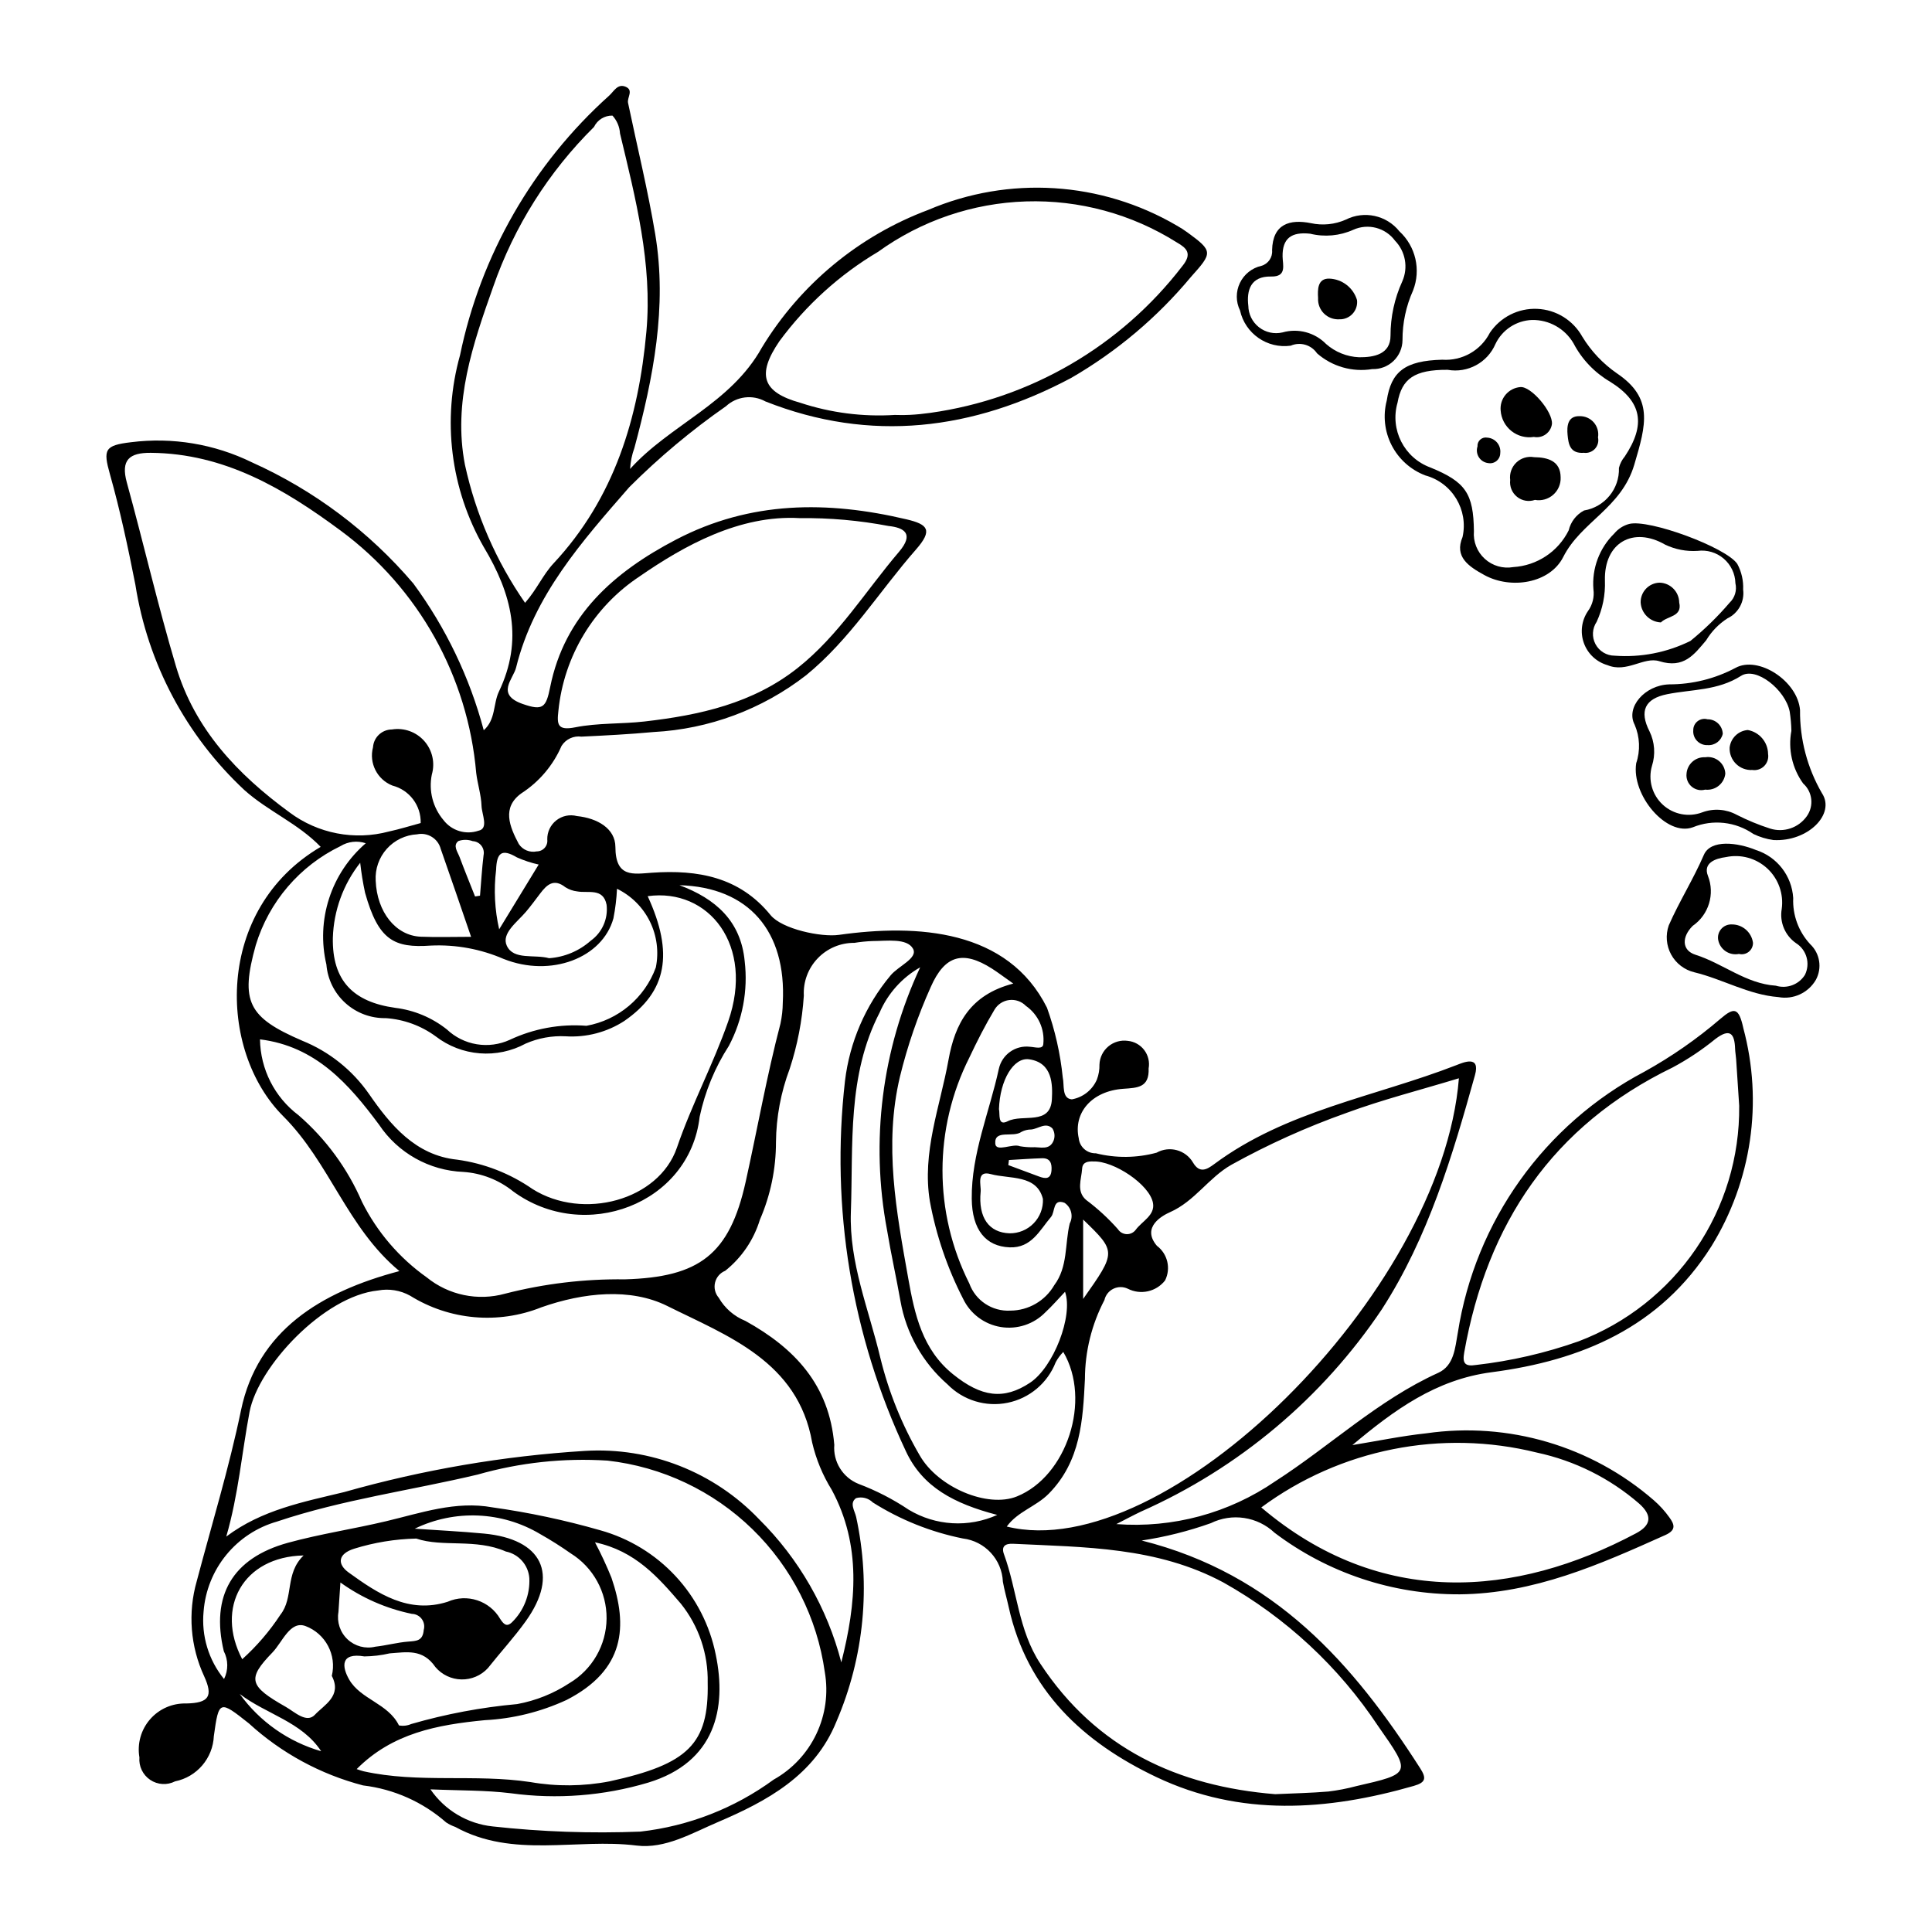 <?xml version="1.0" encoding="UTF-8"?>
<!-- Uploaded to: ICON Repo, www.iconrepo.com, Generator: ICON Repo Mixer Tools -->
<svg fill="#000000" width="800px" height="800px" version="1.1" viewBox="144 144 512 512" xmlns="http://www.w3.org/2000/svg">
 <g>
  <path d="m439.83 547.9c14.941 1.137 29.82-2.875 42.164-11.367 14.52-9.336 27.168-21.473 43.133-28.707 4.254-1.93 4.488-6.684 5.203-10.617h0.004c4.617-29.586 22.953-55.246 49.445-69.199 7.176-3.973 13.93-8.668 20.156-14.016 3.637-3.113 4.856-3.019 6.055 2.422h-0.004c5.285 19.629 2.227 40.566-8.449 57.863-13.582 21.527-34.473 30.273-58.27 33.379-14.766 1.926-25.848 10.059-36.875 19.305 6.527-1.059 13.023-2.418 19.586-3.121h0.004c21.73-3.129 43.746 3.356 60.312 17.758 1.547 1.348 2.93 2.871 4.121 4.543 1.25 1.754 1.953 3.293-1.062 4.648-17.469 7.84-34.797 15.547-54.617 15.723v-0.004c-17.668 0.07-34.867-5.66-48.961-16.316-2.219-2.094-5.023-3.461-8.043-3.914-3.016-0.457-6.102 0.023-8.84 1.371-5.949 2.117-12.09 3.656-18.336 4.598 35.273 8.859 56.098 32.703 73.797 60.34 1.703 2.656 1.512 3.773-1.695 4.695-22.992 6.606-45.984 8.188-68.145-2.316-19.402-9.195-34.34-22.961-39.207-45.125-0.488-2.227-1.137-4.422-1.531-6.664v-0.004c-0.254-5.902-4.742-10.754-10.609-11.465-8.469-1.703-16.559-4.938-23.863-9.551-1.16-1.152-2.852-1.59-4.43-1.145-1.828 1.32-0.371 3.297 0.016 4.988 3.949 18.184 2.121 37.145-5.231 54.234-5.766 14.277-18.379 21.074-31.469 26.66-6.824 2.91-13.922 7.133-21.488 6.191-15.977-1.992-32.73 3.488-48.012-4.918v-0.004c-0.859-0.297-1.68-0.695-2.441-1.195-6.18-5.426-13.859-8.848-22.027-9.816-11.273-2.934-21.664-8.574-30.262-16.438-7.777-6.168-7.969-6.203-9.281 3.324h-0.004c-0.246 5.898-4.484 10.867-10.273 12.035-2.106 1.078-4.633 0.926-6.594-0.395-1.965-1.32-3.059-3.602-2.859-5.957-0.621-3.613 0.41-7.316 2.816-10.082 2.402-2.769 5.922-4.312 9.586-4.203 6.062-0.121 7.164-1.918 4.769-7.184-3.672-7.898-4.375-16.855-1.977-25.23 3.988-15.074 8.547-29.953 11.738-45.324 4.352-20.953 20.945-31.297 41.969-36.848-13.902-11.543-18.387-28.648-30.812-41.074-17.383-17.375-18.191-54.82 9.949-71.348-5.957-6.199-13.93-9.422-20.211-15.051-15.449-14.402-25.625-33.57-28.898-54.438-1.941-9.836-4.023-19.621-6.734-29.242-1.848-6.555-1.438-7.684 5.602-8.508 10.961-1.379 22.082 0.473 32.008 5.328 16.473 7.394 31.094 18.367 42.797 32.121 8.59 11.68 14.918 24.867 18.652 38.879 3.203-2.809 2.481-7.019 4.019-10.238 6.516-13.645 3.461-25.844-4-38.281h-0.004c-8.828-15.422-11.098-33.742-6.305-50.855 5.477-26.555 19.316-50.656 39.492-68.773 1.297-1.148 2.258-3.324 4.445-2.363 2.125 0.934 0.297 2.836 0.594 4.258 2.418 11.586 5.254 23.102 7.199 34.766 3.223 19.316-0.523 38.094-5.519 56.684v-0.004c-0.648 1.789-1.031 3.66-1.137 5.559 10.664-11.812 26.598-17.211 34.91-32.137v-0.004c10.188-16.773 25.723-29.633 44.105-36.508 21.387-9.129 45.836-7.578 65.898 4.176 0.996 0.559 1.953 1.176 2.871 1.852 6.793 4.953 6.547 5.371 0.836 11.75-8.922 10.715-19.664 19.77-31.73 26.754-25.926 13.801-53.094 17.293-81.039 6.223h0.004c-3.394-1.871-7.609-1.355-10.453 1.281-9.16 6.383-17.738 13.566-25.637 21.461-12.48 14.332-25.262 28.645-29.984 47.816-0.738 2.996-5.477 7.102 1.766 9.625 5.356 1.867 6.18 0.949 7.273-4.484 3.82-18.984 16.879-30.473 33.348-39.074 19.715-10.297 40.141-10.316 61.117-5.367 5.656 1.336 7.004 2.836 2.453 8.02-9.73 11.09-17.477 23.836-29.156 33.344v-0.004c-11.605 8.992-25.68 14.227-40.34 14.996-6.359 0.59-12.742 0.922-19.125 1.223v0.004c-2.098-0.301-4.168 0.668-5.289 2.465-2.227 5.141-5.926 9.504-10.629 12.547-5.25 3.75-3.148 8.82-0.695 13.438 1.035 1.566 2.922 2.34 4.762 1.957 0.805 0 1.57-0.344 2.102-0.945 0.531-0.602 0.781-1.402 0.684-2.199-0.047-1.969 0.832-3.844 2.375-5.066 1.543-1.223 3.57-1.648 5.477-1.152 5.496 0.562 10.18 3.344 10.199 8.176 0.031 8.242 4.727 7.184 9.746 6.836 12.098-0.84 23.164 1.129 31.363 11.219 3.035 3.734 13.449 5.914 18.102 5.258 20.883-2.949 44.781-1.441 55.156 19.281h0.004c2.141 5.977 3.547 12.191 4.184 18.508 0.465 2.027-0.32 5.574 2.41 5.797 2.957-0.52 5.453-2.496 6.641-5.254 0.48-1.27 0.711-2.621 0.676-3.977 0.07-1.867 0.934-3.613 2.367-4.809s3.309-1.727 5.156-1.461c1.73 0.172 3.309 1.062 4.352 2.449 1.047 1.391 1.465 3.148 1.156 4.859 0.199 5.102-2.969 5.129-6.688 5.391-8.469 0.59-13.305 6.441-11.832 13.117 0.234 2.309 2.215 4.047 4.535 3.977 5.289 1.32 10.832 1.266 16.094-0.16 3.391-1.898 7.672-0.742 9.645 2.602 1.777 3.031 3.742 1.82 5.617 0.43 19.148-14.234 42.645-17.852 64.188-26.23 1.832-0.711 6.43-2.75 4.918 2.676-5.992 21.504-12.402 42.977-24.602 61.918h0.004c-15.812 23.598-37.984 42.23-63.953 53.738-2.191 1.047-4.332 2.199-6.496 3.301zm-72.875 36.645c3.957-15.617 5.402-30.996-2.539-45.73v0.004c-2.398-3.867-4.148-8.098-5.184-12.531-3.742-21.539-22.508-28.273-38.398-36.191-9.715-4.84-22.137-3.606-33.391 0.363h0.004c-11.414 4.555-24.316 3.41-34.754-3.082-2.586-1.441-5.598-1.93-8.512-1.387-14.348 1.453-31.773 20.145-34.047 32.176-2.051 10.863-2.949 21.945-6.172 33.043 9.426-7.113 20.488-9.188 31.223-11.789 20.816-5.914 42.211-9.574 63.809-10.918 17.312-1.059 34.211 5.574 46.184 18.121 10.535 10.453 18.059 23.555 21.777 37.922zm163.67-154.79c-10.363 3.148-20.305 5.672-29.871 9.203l-0.004 0.004c-10.512 3.731-20.699 8.324-30.453 13.734-6.027 3.438-9.664 9.637-16.238 12.547-1.816 0.805-7.734 3.875-3.469 8.906l-0.004-0.004c2.848 2.133 3.762 6 2.172 9.184-2.348 3.008-6.496 3.926-9.895 2.188-1.207-0.57-2.609-0.566-3.809 0.02-1.203 0.582-2.074 1.684-2.367 2.984-3.379 6.457-5.152 13.633-5.168 20.918-0.539 10.852-1.09 21.77-9.574 30.395-3.379 3.434-8.254 4.719-11.141 8.715 42.09 10.441 115.29-61.707 119.82-118.79zm-275.14-67.641c0.125-4.652-2.984-8.773-7.492-9.93-4.043-1.594-6.254-5.961-5.141-10.164 0.18-2.637 2.363-4.688 5.008-4.703 3.199-0.516 6.441 0.641 8.586 3.07 2.144 2.43 2.894 5.789 1.988 8.898-0.867 4.281 0.277 8.723 3.102 12.055 2.16 2.824 5.887 3.957 9.254 2.812 2.793-0.555 0.895-4.312 0.82-6.578-0.094-2.922-1.062-5.805-1.41-8.73-2.199-25.578-15.289-48.977-35.934-64.234-14.953-11.074-30.77-20.457-50.312-20.609-5.644-0.043-8 1.852-6.344 7.871 4.461 16.199 8.23 32.602 13.023 48.699 4.953 16.633 16.223 28.562 30.055 38.691v0.004c7.551 5.652 17.273 7.527 26.383 5.09 2.852-0.617 5.644-1.496 8.414-2.242zm-14.551 5.356h-0.004c-2.238-0.754-4.699-0.473-6.711 0.77-10.809 5.227-18.941 14.734-22.434 26.223-4.195 14.977-2.012 19.176 12.289 25.324h-0.004c7.156 2.883 13.312 7.793 17.719 14.125 5.688 8.219 12.285 16.258 23.34 17.41 7.195 0.984 14.055 3.656 20.016 7.801 13.355 8.395 33.461 2.996 38.25-10.996 3.922-11.461 9.625-22.098 13.574-33.406 7.062-20.207-5.144-35.461-21.324-33.223 6.981 15.18 5.074 25.285-6.164 33.047h0.008c-4.621 3.004-10.086 4.438-15.586 4.086-3.637-0.191-7.266 0.473-10.602 1.934-3.727 2.019-7.961 2.914-12.188 2.574-4.227-0.336-8.266-1.891-11.625-4.477-3.875-2.844-8.477-4.523-13.273-4.848-3.938 0.078-7.754-1.352-10.676-3.992s-4.727-6.297-5.043-10.223c-1.367-5.797-1.117-11.859 0.723-17.523s5.199-10.715 9.711-14.605zm-37.559 221.49c1.156-2.324 1.137-5.066-0.062-7.371-3.512-14.656 2.219-24.688 17.051-28.75 8.523-2.336 17.32-3.644 25.93-5.691 9.297-2.207 18.473-5.457 28.211-3.68h-0.004c9.672 1.355 19.234 3.391 28.621 6.086 7.629 2.133 14.523 6.336 19.914 12.145s9.07 12.992 10.637 20.762c2.984 14.262-0.109 28.551-17.914 33.961h-0.004c-11.785 3.512-24.184 4.473-36.367 2.812-6.773-0.832-13.664-0.699-21.312-1.035 3.789 5.535 9.816 9.125 16.484 9.824 13.008 1.434 26.105 1.891 39.18 1.371 12.758-1.449 24.918-6.191 35.281-13.77 4.934-2.758 8.887-6.981 11.316-12.086 2.43-5.106 3.215-10.836 2.246-16.406-2.012-14.406-8.762-27.734-19.184-37.883-10.426-10.148-23.93-16.539-38.387-18.168-11.609-0.746-23.258 0.508-34.445 3.703-17.684 4.199-35.781 6.621-53.094 12.426l0.004 0.004c-5.305 1.496-10.016 4.586-13.508 8.852-3.488 4.262-5.586 9.492-6.012 14.984-0.621 6.449 1.324 12.887 5.418 17.91zm278.57 30.516c4.973-0.23 9.531-0.316 14.07-0.703l-0.004 0.004c2.481-0.301 4.938-0.773 7.352-1.418 14.734-3.379 14.668-3.348 5.914-15.848v0.004c-10.453-15.789-24.516-28.855-41.027-38.121-17.621-9.477-36.734-9.348-55.777-10.277-2.023-0.098-3.195 0.641-2.406 2.781 3.512 9.555 3.773 20.102 9.625 28.984 14.875 22.594 36.586 32.512 62.25 34.594zm-100.82-365.51c0.332 0 2.16 0.07 3.981-0.02 1.812-0.09 3.629-0.277 5.43-0.531 26.504-3.703 50.488-17.672 66.793-38.891 2.715-3.344 1.148-4.789-1.477-6.289-11.938-7.519-25.852-11.301-39.953-10.855-14.102 0.445-27.75 5.094-39.191 13.352-10.219 6.066-19.113 14.125-26.156 23.691-6.113 8.957-4.484 13.531 5.547 16.324 8.062 2.66 16.559 3.75 25.027 3.219zm-97.977 49.793c3.16-3.606 4.715-7.422 7.547-10.457 16.117-17.258 22.551-38.594 24.609-61.453 1.617-17.941-2.859-35.234-6.996-52.492v0.004c-0.105-1.758-0.812-3.426-2-4.727-2.078-0.043-3.992 1.133-4.894 3.012-12.02 11.883-21.152 26.367-26.703 42.332-5.402 15.238-10.715 30.617-7.496 47.191 2.856 13.125 8.27 25.559 15.934 36.59zm40.922 74.832c9.574 3.578 16.27 9.484 17.281 20.137 0.91 7.734-0.555 15.559-4.191 22.441-3.703 5.742-6.328 12.113-7.746 18.797-2.652 23.188-30.59 33.629-49.465 19.734v-0.004c-3.758-3.012-8.352-4.801-13.16-5.125-9.023-0.355-17.332-5.012-22.344-12.527-7.992-10.758-16.773-20.781-31.547-22.602h0.004c0.109 7.922 3.883 15.352 10.219 20.109 7.25 6.289 12.992 14.129 16.805 22.941 3.988 7.984 9.883 14.863 17.164 20.027 5.812 4.719 13.551 6.328 20.766 4.32 10.359-2.66 21.027-3.934 31.723-3.797 19.773-0.57 27.762-6.566 32.043-25.895 3.094-13.965 5.586-28.07 9.223-41.93h-0.004c0.383-1.789 0.586-3.613 0.605-5.441 1.02-19.027-9.047-30.668-27.375-31.188zm280.84 58.52c-0.219-3.324-0.508-7.875-0.816-12.426-0.062-0.91-0.238-1.812-0.27-2.723-0.137-4.019-1.309-5.574-5.184-2.652h-0.004c-3.531 2.883-7.332 5.418-11.348 7.57-31.832 15.438-49.191 41.332-55.258 75.566-0.484 2.738 0.113 3.769 3.117 3.289 9.281-1.055 18.414-3.16 27.219-6.277 12.617-4.793 23.461-13.34 31.066-24.488 7.609-11.148 11.613-24.363 11.473-37.859zm-196.63 108.36c-11.492-2.996-19.789-7.394-24.195-16.848-14.41-30.59-20.004-64.594-16.148-98.188 1.23-10.262 5.41-19.945 12.031-27.883 2.055-2.555 7.426-4.609 5.977-7.156-1.613-2.832-6.938-2.016-10.75-2.004-1.598 0.059-3.188 0.219-4.766 0.477-3.668-0.035-7.191 1.449-9.727 4.102-2.539 2.648-3.871 6.231-3.676 9.898-0.43 6.594-1.688 13.109-3.75 19.391-2.336 6.211-3.566 12.781-3.633 19.414 0.004 7.078-1.445 14.078-4.262 20.57-1.625 5.336-4.828 10.051-9.191 13.531-1.348 0.547-2.352 1.707-2.691 3.125-0.34 1.414 0.02 2.906 0.973 4.008 1.605 2.789 4.102 4.957 7.09 6.156 13.059 7.234 22.215 16.957 23.535 32.805h0.004c-0.367 4.492 2.238 8.699 6.422 10.379 4.684 1.762 9.148 4.059 13.305 6.848 7.117 4.281 15.883 4.797 23.453 1.375zm-52.348-264.16c-15.941-0.922-30.684 7.332-42.391 15.414h0.004c-12.18 8.035-20.102 21.129-21.562 35.645-0.418 3.629-0.266 5.316 4.469 4.375 5.981-1.195 12.25-0.844 18.352-1.543 14.578-1.672 28.699-4.758 40.602-14.195 10.852-8.602 17.996-20.391 26.824-30.742 4.172-4.891 1.285-6.441-2.758-6.871-7.754-1.48-15.641-2.176-23.539-2.082zm122.32 262.18c31.523 26.75 67.301 23.887 99.328 6.844 4.016-2.137 4.371-4.703 0.805-7.871-7.742-6.711-17.055-11.359-27.078-13.508-25.301-6.289-52.086-0.961-73.055 14.535zm-239.73 69.34c0.664 0.211 1.234 0.445 1.828 0.578 14.57 3.234 29.523 0.645 44.152 2.852v-0.004c6.965 1.223 14.098 1.164 21.043-0.18 20.859-4.551 26.328-9.914 26-26.141v0.004c0.164-7.606-2.356-15.023-7.117-20.957-5.984-6.973-12.09-13.996-22.746-16.246 1.613 3.051 3.066 6.18 4.363 9.379 4.367 12.785 3.652 24.445-11.949 32.418v-0.004c-6.801 3.141-14.145 4.953-21.625 5.336-12.605 1.219-24.48 3.43-33.949 12.965zm149.34-212.48c-4.789 2.715-8.562 6.918-10.742 11.973-8.641 16.75-6.984 34.98-7.629 52.871-0.484 13.484 4.777 25.836 7.801 38.629h0.004c2.215 9.074 5.727 17.777 10.426 25.848 4.84 8.492 17.977 14.051 25.777 10.898 13.242-5.359 19.828-25.488 12.285-38.289h-0.004c-0.797 0.812-1.473 1.734-2.008 2.738-2.148 5.512-6.945 9.555-12.742 10.734-5.793 1.184-11.793-0.656-15.93-4.883-6.562-5.723-10.961-13.52-12.469-22.094-1.105-6.266-2.508-12.484-3.547-18.758-4.453-23.566-1.383-47.941 8.777-69.668zm-80.348-20.816c-0.125 2.629-0.441 5.25-0.949 7.832-2.902 10.543-16.602 15.734-29.07 10.773v0.004c-6.074-2.644-12.676-3.859-19.293-3.555-9.793 0.703-13.93-1.43-17.445-13.969h-0.004c-0.566-2.633-1-5.297-1.297-7.973-4.484 5.684-7.023 12.656-7.246 19.891-0.215 11.348 5.402 17 16.52 18.547v0.004c5.008 0.605 9.746 2.586 13.695 5.719 2.188 2.07 4.941 3.438 7.91 3.93 2.973 0.492 6.019 0.082 8.758-1.172 6.34-2.981 13.344-4.262 20.324-3.719 8.441-1.516 15.441-7.402 18.383-15.457 0.84-4.125 0.285-8.414-1.574-12.188-1.863-3.777-4.926-6.824-8.711-8.668zm105.02 25.125c-2.727-1.918-4.152-3.012-5.664-3.973-7.68-4.883-12.484-3.578-16.211 4.883-3.441 7.66-6.176 15.621-8.168 23.781-4.289 18.109-0.941 35.797 2.223 53.535 1.691 9.48 3.719 18.758 11.859 25.316 7.508 6.051 13.438 6.856 20.402 2.234 6.227-4.129 11.496-17.746 9.27-24.094-1.734 1.82-3.359 3.707-5.168 5.398v-0.004c-3.07 3.18-7.5 4.648-11.863 3.938-4.359-0.711-8.094-3.516-9.992-7.504-4.164-8.109-7.125-16.785-8.785-25.754-2.172-13.02 2.691-25.133 4.934-37.578 1.699-9.461 5.668-17.203 17.164-20.18zm-158.62 144.46c6.121 0.426 12.258 0.719 18.363 1.297 15.355 1.453 20.004 10.684 11.082 23.18-3.062 4.289-6.746 8.281-10.074 12.488-1.801 1.953-4.352 3.039-7.008 2.984-2.656-0.051-5.16-1.242-6.879-3.266-3.391-4.953-7.684-3.941-12.129-3.644-2.199 0.512-4.449 0.785-6.711 0.809-6.465-1.09-5.926 2.82-4.023 6.133 3.023 5.273 10.336 6.32 13.191 12.152 1.098 0.207 2.234 0.078 3.258-0.371 9.168-2.652 18.57-4.422 28.078-5.281 4.938-0.906 9.648-2.793 13.844-5.551 6.047-3.594 9.781-10.082 9.844-17.113 0.062-7.035-3.551-13.59-9.527-17.293-2.609-1.836-5.305-3.539-8.082-5.106-10.133-6.035-22.617-6.566-33.227-1.418zm157.84-57.785v-0.004c4.801-0.02 9.23-2.59 11.637-6.742 3.652-4.883 2.777-10.883 4.094-16.332l-0.004-0.004c1.027-1.914 0.43-4.297-1.379-5.5-3.188-1.199-2.434 2.406-3.57 3.746-3.027 3.562-5.172 8.289-10.973 8.062-6.348-0.246-9.953-4.684-10.035-12.887-0.117-11.961 4.699-22.961 7.176-34.41h0.004c0.824-3.785 4.391-6.32 8.238-5.856 1.254 0.055 3.465 0.82 3.547-0.746v-0.004c0.406-3.949-1.359-7.809-4.613-10.086-1.152-1.18-2.793-1.754-4.43-1.551-1.637 0.207-3.086 1.164-3.914 2.59-2.445 4.078-4.609 8.344-6.637 12.645-9.492 18.828-9.5 41.039-0.02 59.871 1.633 4.539 6.059 7.469 10.879 7.203zm-157.44 60.406-0.004-0.004c-5.586 0.125-11.129 1.031-16.465 2.691-4.289 1.355-4.551 4.062-1.445 6.305 7.746 5.598 15.887 11.023 26.215 7.758 5.137-2.273 11.16-0.301 13.961 4.57 0.887 1.34 1.695 2.231 3.121 0.844 3.125-3.062 4.793-7.316 4.582-11.684-0.258-3.484-2.809-6.367-6.234-7.055-7.996-3.523-16.727-1.051-23.734-3.43zm14.531-159.47c-2.773-8.047-5.356-15.668-8.031-23.258h-0.004c-0.703-2.773-3.465-4.496-6.262-3.91-3.09 0.16-5.988 1.551-8.051 3.856-2.062 2.309-3.117 5.34-2.934 8.43 0.328 8.297 5.293 14.578 11.941 14.848 4.234 0.172 8.48 0.031 13.336 0.031zm20.676 5.664c4.086-0.285 7.965-1.914 11.027-4.633 3.035-2.172 4.648-5.824 4.203-9.531-0.895-4.539-4.856-3.004-7.773-3.535-1.125-0.125-2.203-0.508-3.156-1.117-3.055-2.398-4.902-0.668-6.68 1.684-1.234 1.625-2.441 3.277-3.762 4.836-2.324 2.742-6.566 5.719-5.078 8.973 1.781 3.906 7.316 2.242 11.219 3.324zm-57.59 190.2c1.348-5.535-1.645-11.207-6.977-13.215-4.086-1.5-6.117 4.277-8.754 7.004-6.742 6.969-6.266 8.863 3.516 14.402 2.32 1.312 5.527 4.477 7.742 2.098 2.402-2.586 7.269-4.969 4.473-10.289zm-7.473-31.922c-16.086 0.328-23.445 13.867-16.266 27.5 3.856-3.473 7.25-7.426 10.098-11.762 3.633-4.594 1.137-10.898 6.168-15.738zm9.758 7.164c-0.227 3.383-0.371 5.609-0.523 7.836-0.461 2.656 0.441 5.371 2.41 7.223 1.965 1.848 4.731 2.586 7.356 1.957 2.918-0.32 5.785-1.121 8.703-1.348 2.207-0.172 3.902-0.156 4.137-3.117h0.004c0.277-0.992 0.078-2.059-0.539-2.887-0.613-0.828-1.578-1.324-2.609-1.348-6.828-1.41-13.281-4.242-18.938-8.316zm199.56-111.58c-1.43-0.047-2.883 0.125-2.996 1.895-0.18 2.824-1.613 6.004 1.055 8.305 3.066 2.293 5.891 4.891 8.43 7.758 0.512 0.793 1.383 1.281 2.328 1.309 0.945 0.027 1.84-0.41 2.398-1.172 1.664-2.273 5.168-3.828 4.559-7.106-0.906-4.898-10.398-11.172-15.773-10.988zm-22.227 19.043c2.402 0.031 4.711-0.926 6.383-2.648 1.672-1.719 2.562-4.055 2.457-6.453-1.641-6.551-8.852-5.231-13.828-6.59-3.945-1.078-2.512 3.012-2.672 4.625-0.688 6.969 2.242 10.898 7.66 11.066zm-2.812-32.945c0.324 1.398-0.418 4.637 2.324 3.242 3.969-2.016 11.332 1.262 11.703-5.844 0.199-3.816 0.211-9.688-6.039-10.566-4.129-0.582-7.734 5.527-7.984 13.168zm-132.45-47.621c3.672-6.019 7.008-11.484 10.469-17.16-1.977-0.434-3.906-1.07-5.758-1.895-4.09-2.43-5.371-1.164-5.523 3.285-0.645 5.266-0.371 10.602 0.812 15.77zm154.76 76.922v21.039c8.82-12.508 8.82-12.508 0-21.039zm-201.93 140.9c-5.168-7.859-14.574-9.801-21.582-15.172 5.293 7.332 12.891 12.672 21.582 15.172zm40.781-226.52 1.312-0.211c0.301-3.566 0.508-7.141 0.938-10.691l-0.004 0.004c0.199-0.891-0.008-1.82-0.559-2.547-0.551-0.723-1.395-1.168-2.301-1.215-1.227-0.449-2.574-0.461-3.805-0.031-1.551 1.188-0.199 2.863 0.32 4.25 1.305 3.504 2.723 6.965 4.098 10.441zm144.41 66.191c1.035 0.176 2.082 0.266 3.133 0.27 2.07-0.184 4.707 1.008 5.797-1.824 0.383-1.047 0.262-2.215-0.332-3.16-1.77-1.766-3.707 0.078-5.59 0.273-0.898-0.008-1.789 0.203-2.59 0.617-2.223 1.645-7.238-0.738-6.965 3.117 0.168 2.391 4.598-0.113 6.547 0.707zm-2.926 3.648-0.168 1.348c2.707 1.004 5.418 2.004 8.121 3.019 1.723 0.648 3.156 0.758 3.328-1.66 0.129-1.812-0.355-3.242-2.508-3.176-2.926 0.09-5.848 0.309-8.77 0.473z"/>
  <path d="m531.59 286.32c1.605-7.203-2.742-14.395-9.863-16.328-3.852-1.465-7.027-4.301-8.914-7.965-1.887-3.664-2.356-7.894-1.309-11.883 1.156-7.637 4.777-10.562 14.703-10.816 5.262 0.363 10.23-2.449 12.625-7.148 2.793-4.148 7.539-6.547 12.535-6.332 4.996 0.211 9.523 3.004 11.953 7.371 2.348 3.852 5.481 7.168 9.191 9.73 9.703 6.562 7.758 13.484 4.602 24.164-3.422 11.578-14.113 15.129-18.832 24.484-3.547 7.027-13.867 8.645-20.887 4.812-4.172-2.281-8.039-4.828-5.805-10.09zm18.414-57.527c-4.156 0.152-7.887 2.594-9.684 6.344-2.117 4.961-7.371 7.809-12.68 6.867-8.832-0.051-12.148 2.379-13.281 8.715-2.059 7.129 1.754 14.633 8.723 17.176 9.328 3.82 11.402 6.863 11.52 16.883-0.227 2.754 0.836 5.457 2.879 7.316 2.043 1.863 4.832 2.672 7.555 2.188 3.086-0.188 6.07-1.188 8.648-2.898 2.582-1.707 4.66-4.07 6.035-6.84 0.535-2.254 2.012-4.168 4.059-5.258 5.481-0.906 9.438-5.731 9.254-11.281 0.27-1.113 0.801-2.148 1.543-3.023 5.621-8.461 4.606-14.52-3.852-19.805-4.144-2.418-7.519-5.957-9.738-10.211-2.277-3.891-6.473-6.25-10.98-6.172z"/>
  <path d="m613.97 366.62c-1.844-0.258-3.637-0.801-5.312-1.613-4.703-3.269-10.742-3.934-16.043-1.766-6.973 2.531-16.305-8.531-15.004-16.969h-0.004c1.133-3.344 0.984-6.992-0.414-10.234-2.41-4.59 2.695-10.477 9.152-10.672v-0.004c6.133 0.012 12.172-1.492 17.59-4.371 6.019-3.305 16.488 3.461 17.098 11.215h-0.004c-0.074 7.723 1.934 15.32 5.809 22 3.644 5.492-3.684 12.922-12.867 12.414zm4.766-28.949c-0.035-1.711-0.188-3.418-0.449-5.109-1.137-5.754-8.898-11.992-12.891-9.453-6.231 3.957-12.984 3.543-19.574 4.859-5.934 1.188-7.43 4.477-4.68 9.855v-0.004c1.383 2.856 1.613 6.137 0.645 9.156-1.07 3.691 0.039 7.668 2.859 10.27 2.824 2.606 6.875 3.394 10.469 2.035 2.996-1.113 6.328-0.875 9.137 0.652 2.836 1.441 5.785 2.66 8.816 3.637 3.621 1.16 7.578-0.172 9.766-3.281 1.922-2.719 1.496-6.449-0.984-8.668-2.906-4.027-4.031-9.07-3.113-13.949z"/>
  <path d="m486.06 235.61c-6.227 0.867-12.078-3.195-13.441-9.332-1.129-2.297-1.141-4.984-0.035-7.289 1.105-2.309 3.207-3.981 5.703-4.539 1.812-0.523 3-2.262 2.832-4.141 0.152-6.992 4.695-8.277 10.281-7.168h-0.004c3.106 0.676 6.344 0.352 9.25-0.934 4.875-2.461 10.805-1.168 14.211 3.098 4.324 3.984 5.758 10.211 3.613 15.688-1.859 4.133-2.809 8.617-2.793 13.152-0.016 2.09-0.879 4.082-2.391 5.527-1.508 1.441-3.539 2.215-5.629 2.141-5.254 0.863-10.617-0.664-14.625-4.172-1.535-2.266-4.461-3.117-6.973-2.031zm5.156-29.672c-5.023-0.559-7.391 1.262-7.32 6.027 0.035 2.262 1.191 5.406-3.031 5.316-5.477-0.117-6.519 3.688-6.051 7.742h0.004c0.027 2.231 1.066 4.328 2.824 5.703 1.754 1.375 4.039 1.879 6.211 1.375 4.129-1.18 8.57-0.004 11.578 3.062 2.422 2.137 5.504 3.375 8.73 3.512 3.922 0.039 8.355-0.762 8.34-5.723-0.004-4.973 1.062-9.887 3.129-14.406 1.602-3.648 0.836-7.906-1.938-10.766-2.539-3.445-7.141-4.648-11.043-2.891-3.586 1.617-7.613 1.984-11.434 1.047z"/>
  <path d="m615.29 408.24c-7.856-0.609-14.707-4.734-22.254-6.57-2.629-0.625-4.867-2.336-6.164-4.707-1.293-2.371-1.523-5.176-0.633-7.727 2.762-6.305 6.5-12.191 9.301-18.68 1.812-4.199 8.973-3.281 13.809-1.293 5.602 1.797 9.523 6.856 9.871 12.73-0.195 4.512 1.426 8.918 4.504 12.227 2.59 2.449 3.203 6.34 1.492 9.465-2.019 3.457-5.988 5.281-9.926 4.555zm0.887-23.367c0.547-3.981-0.875-7.977-3.816-10.711-2.945-2.731-7.031-3.859-10.961-3.023-2.926 0.371-6.113 1.613-4.773 4.988 1.883 4.812 0.215 10.285-4.031 13.227-2.938 2.906-2.965 6.496 0.73 7.668 7.285 2.312 13.352 7.672 21.285 8.195 2.918 0.898 6.078-0.27 7.707-2.852 1.492-3 0.473-6.641-2.359-8.422-2.922-2.031-4.394-5.57-3.781-9.07z"/>
  <path d="m605.95 300.25c0.418 3.176-1.266 6.254-4.16 7.625-2.297 1.48-4.223 3.465-5.633 5.805-3.195 3.766-5.894 7.574-12.414 5.547-4.129-1.285-8.617 3.211-13.777 1.031v0.004c-2.898-0.84-5.219-3.023-6.231-5.867-1.016-2.844-0.602-6 1.113-8.484 1.195-1.66 1.707-3.719 1.426-5.746-0.445-5.504 1.582-10.926 5.531-14.785 1.016-1.227 2.383-2.109 3.922-2.523 5.215-1.371 25.738 6.203 28.676 10.59 1.125 2.082 1.66 4.438 1.547 6.805zm-2.047-1.68c-0.059-2.519-1.191-4.894-3.106-6.531-1.918-1.637-4.438-2.379-6.938-2.047-2.945 0.188-5.891-0.379-8.559-1.645-8.461-4.894-16.234-0.582-15.98 9.508 0.145 3.766-0.605 7.508-2.188 10.93-1.188 1.762-1.312 4.035-0.316 5.914 0.996 1.883 2.945 3.059 5.074 3.066 6.922 0.52 13.859-0.832 20.086-3.906 3.754-3.055 7.227-6.441 10.375-10.121 1.402-1.324 1.992-3.293 1.551-5.168z"/>
  <path d="m550.49 259.79c-2.109 0.336-4.262-0.23-5.938-1.559-1.672-1.328-2.711-3.297-2.863-5.43-0.141-1.512 0.324-3.019 1.297-4.184 0.973-1.168 2.367-1.902 3.879-2.035 2.844-0.328 8.707 6.57 8.414 9.801-0.156 1.102-0.758 2.086-1.664 2.731-0.902 0.645-2.035 0.891-3.125 0.676z"/>
  <path d="m550.77 276.48c-1.613 0.566-3.406 0.258-4.738-0.816-1.336-1.07-2.019-2.754-1.816-4.453-0.227-1.715 0.379-3.438 1.629-4.633s2.996-1.723 4.699-1.422c3.731 0.051 7.016 1.035 7.043 5.363 0.07 1.758-0.656 3.453-1.98 4.609-1.324 1.16-3.102 1.656-4.836 1.352z"/>
  <path d="m567.49 259.92c0.238 1.078-0.062 2.203-0.809 3.016-0.746 0.809-1.84 1.207-2.934 1.062-3.648 0.258-4.09-2.242-4.32-4.742-0.211-2.289-0.016-5.008 3.113-4.969l0.004 0.004c1.449-0.055 2.852 0.547 3.812 1.637 0.957 1.094 1.375 2.559 1.133 3.992z"/>
  <path d="m541.58 264.11c-0.008 0.797-0.371 1.547-0.988 2.051-0.613 0.504-1.422 0.707-2.203 0.562-1.012-0.113-1.922-0.68-2.469-1.535-0.551-0.859-0.684-1.918-0.367-2.883-0.055-0.684 0.215-1.352 0.727-1.809 0.512-0.457 1.207-0.648 1.879-0.516 1.012 0.066 1.953 0.543 2.602 1.324 0.648 0.781 0.945 1.797 0.82 2.805z"/>
  <path d="m607.18 337.46c3.09 0.555 5.348 3.227 5.379 6.363 0.184 1.156-0.191 2.332-1.012 3.168-0.82 0.836-1.988 1.23-3.148 1.062-1.609 0.098-3.184-0.492-4.332-1.621-1.152-1.129-1.77-2.691-1.699-4.305 0.273-2.508 2.297-4.469 4.812-4.668z"/>
  <path d="m595.91 344.68c1.297-0.207 2.617 0.152 3.633 0.98 1.016 0.832 1.629 2.059 1.684 3.367-0.141 1.273-0.781 2.438-1.785 3.231-1.004 0.797-2.281 1.156-3.555 1-1.242 0.344-2.578 0.051-3.566-0.785-0.988-0.832-1.504-2.098-1.375-3.383 0.156-2.586 2.375-4.562 4.965-4.41z"/>
  <path d="m600.55 338.46c-0.398 1.855-2.106 3.137-4.004 3-1.047 0.055-2.066-0.348-2.797-1.098-0.73-0.754-1.102-1.785-1.016-2.832-0.02-0.941 0.41-1.836 1.156-2.406 0.742-0.574 1.719-0.762 2.621-0.504 2.164-0.027 3.957 1.676 4.039 3.84z"/>
  <path d="m503.62 223.5c0.168 1.332-0.262 2.668-1.172 3.652-0.91 0.988-2.207 1.523-3.551 1.465-1.512 0.086-2.984-0.48-4.055-1.555-1.066-1.074-1.625-2.551-1.535-4.062-0.141-2.258-0.152-5.234 2.949-5.164h0.004c3.41 0.117 6.371 2.394 7.359 5.664z"/>
  <path d="m608.56 393.84c0.02 0.934-0.398 1.82-1.129 2.398-0.73 0.582-1.691 0.789-2.594 0.562-1.234 0.246-2.519-0.016-3.555-0.73-1.039-0.711-1.746-1.812-1.957-3.055-0.164-1.039 0.152-2.094 0.855-2.875 0.703-0.785 1.723-1.207 2.773-1.156 2.824-0.02 5.223 2.059 5.606 4.856z"/>
  <path d="m584.16 308.95c-2.871-0.117-5.191-2.387-5.371-5.258-0.035-1.371 0.48-2.699 1.43-3.691 0.945-0.992 2.25-1.566 3.625-1.59 2.852 0.098 5.125 2.422 5.168 5.277 0.895 3.816-3.207 3.523-4.852 5.262z"/>
 </g>
</svg>